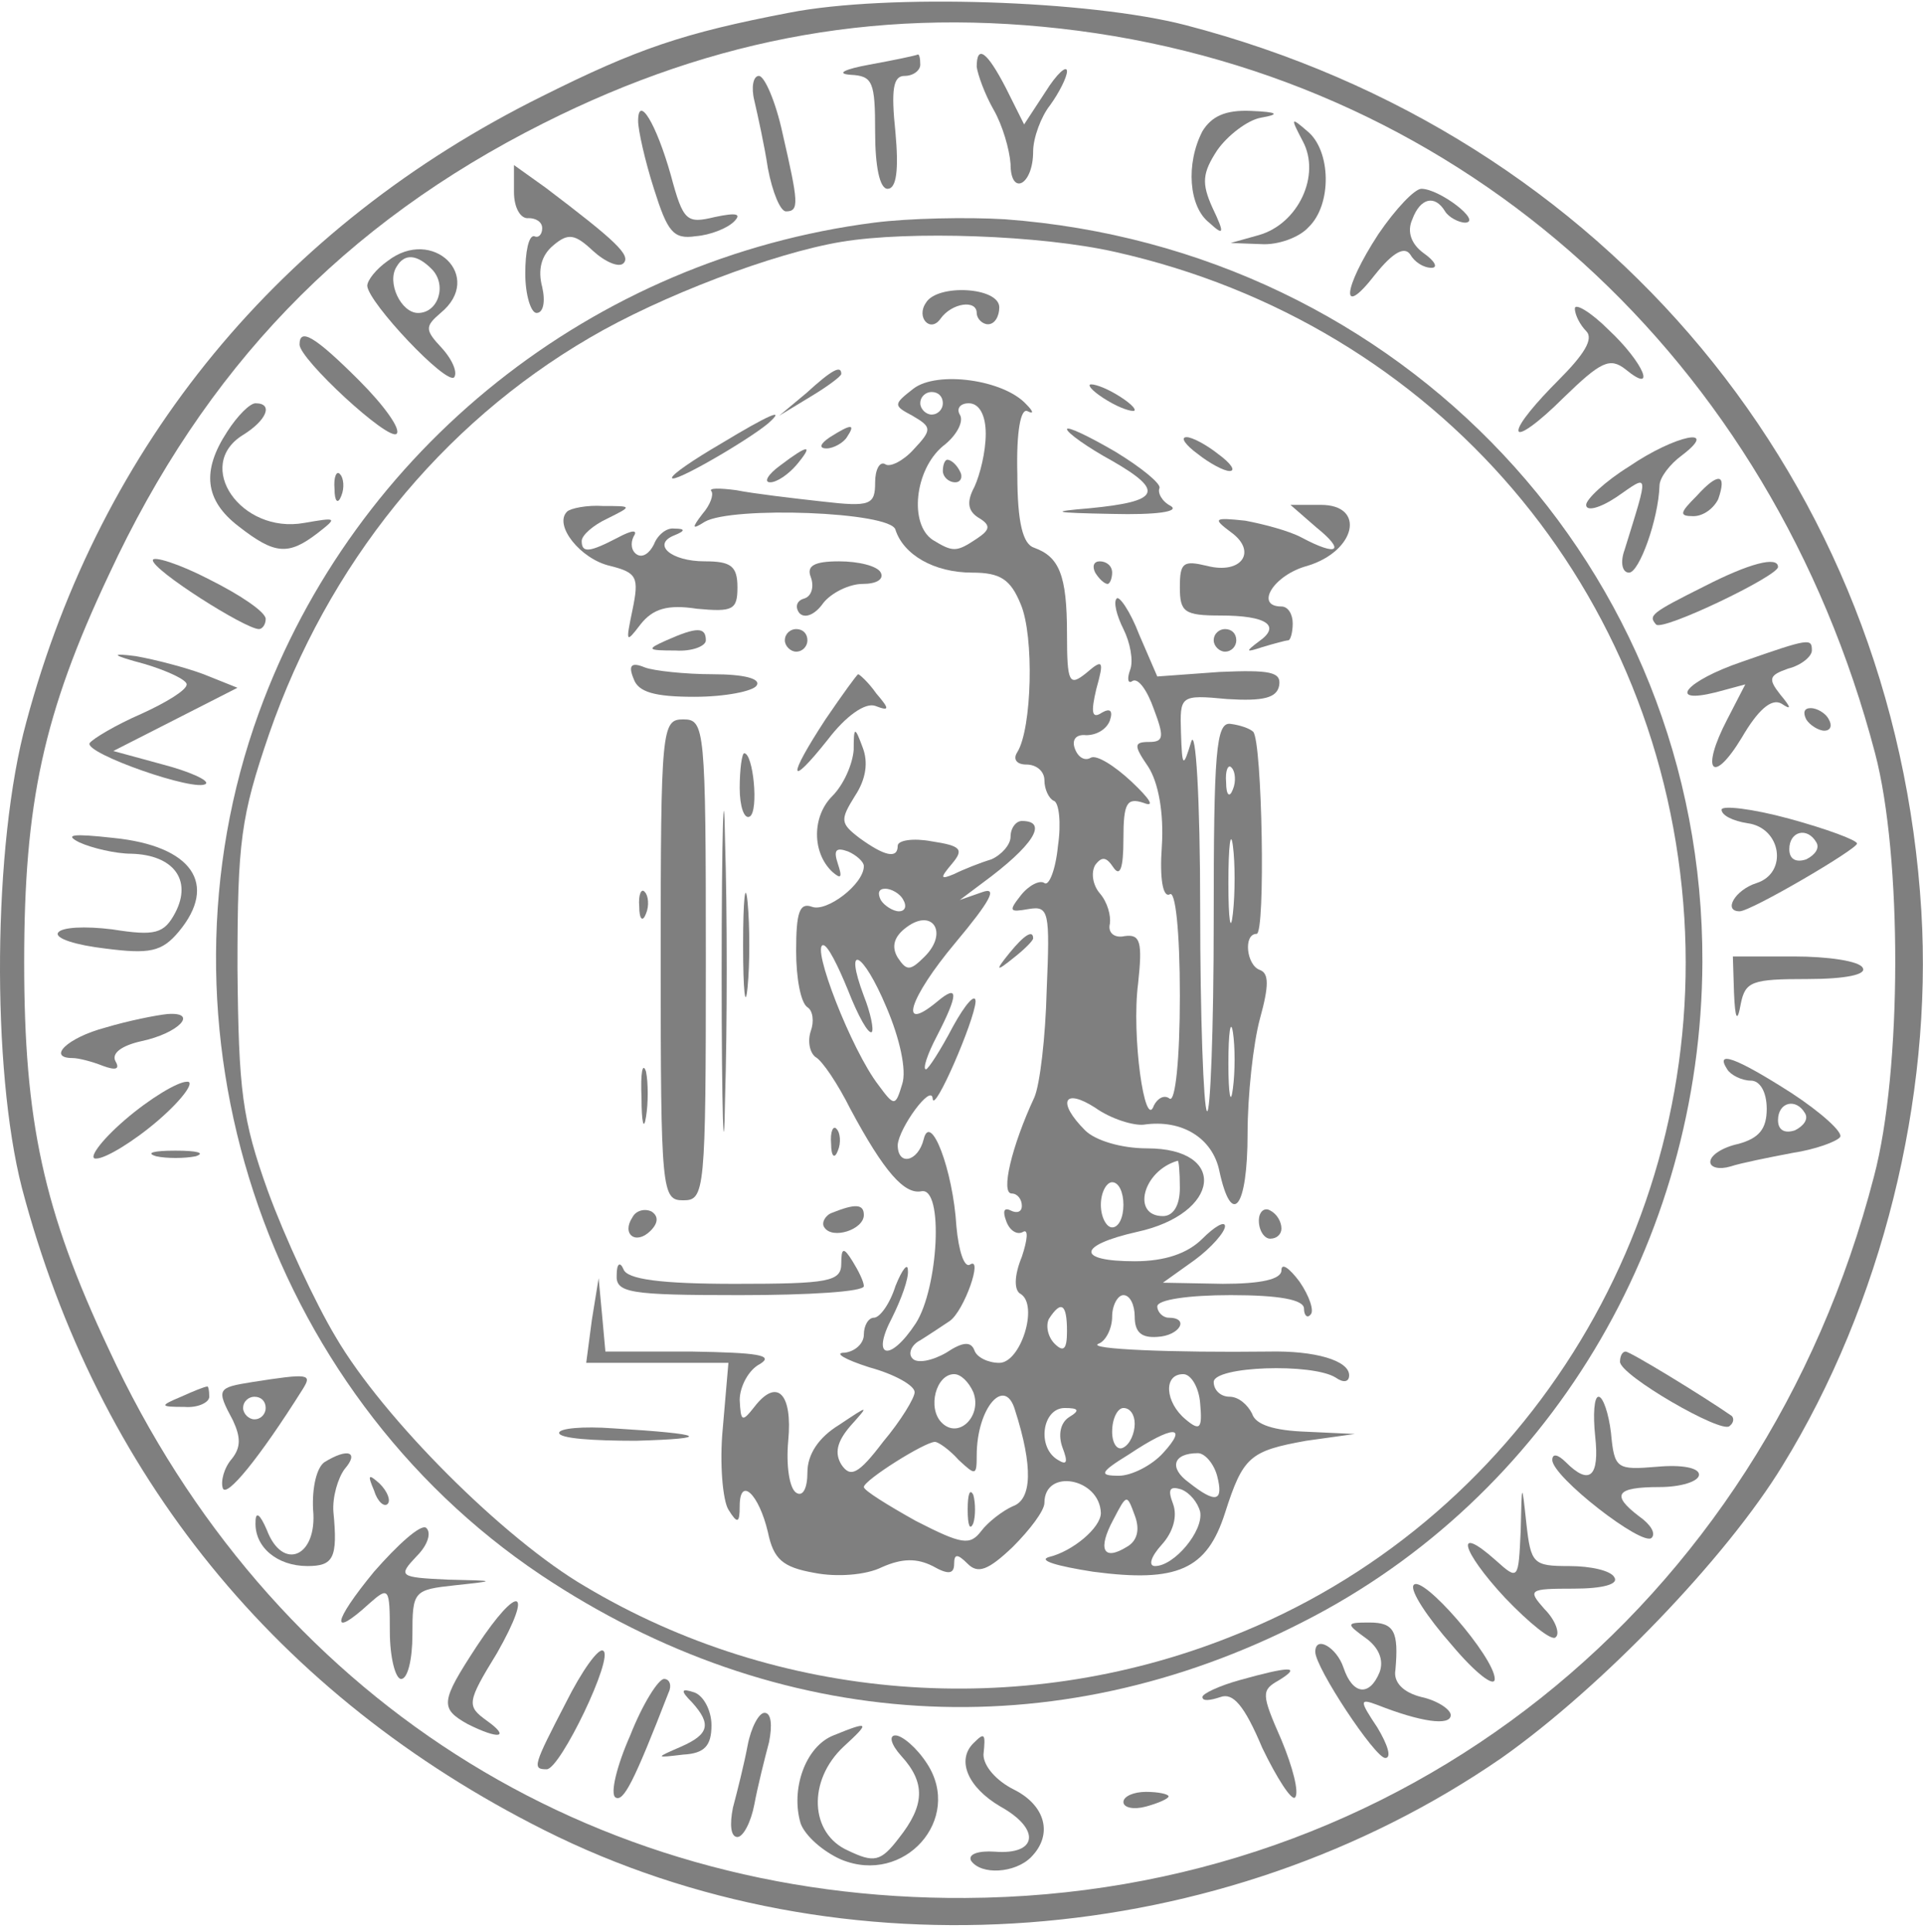 <svg width="220" height="221" viewBox="0 0 220 221" fill="none" xmlns="http://www.w3.org/2000/svg">
    <path
        d="M90.306 1.451C78.169 3.775 72.876 5.583 62.03 11.005C32.075 25.854 11.545 50.773 3.023 82.536C-0.85 96.61 -0.979 122.304 2.507 135.862C11.158 168.657 31.687 193.964 62.288 209.329C96.246 226.372 139.758 223.145 171.779 201.066C183.142 193.06 197.474 178.212 203.929 167.624C215.292 149.161 221.102 125.661 219.811 104.228C216.841 55.163 183.787 15.396 135.626 2.871C124.652 0.031 101.54 -0.744 90.306 1.451ZM123.36 3.517C167.647 9.327 202.638 40.961 214.517 86.151C217.616 97.901 217.616 122.433 214.388 134.57C201.605 183.893 160.159 216.818 110.449 217.076C67.324 217.334 30.784 193.964 12.449 154.325C4.96 138.444 2.765 128.244 2.765 110.038C2.765 91.833 4.96 81.632 12.449 65.751C23.424 42.123 39.305 25.596 62.159 14.104C81.914 4.162 101.54 0.676 123.36 3.517Z"
        fill="black" fill-opacity="0.5" />
    <path
        d="M99.474 7.391C96.633 7.908 95.6 8.424 97.279 8.553C99.861 8.683 100.119 9.328 100.119 15.138C100.119 19.012 100.636 21.594 101.54 21.594C102.573 21.594 102.831 19.399 102.443 15.138C101.927 10.232 102.185 8.683 103.476 8.683C104.509 8.683 105.284 8.037 105.284 7.391C105.284 6.617 105.155 6.229 105.026 6.229C104.768 6.358 102.314 6.875 99.474 7.391Z"
        fill="black" fill-opacity="0.5" />
    <path
        d="M111.74 7.647C111.869 8.551 112.644 10.746 113.677 12.554C114.71 14.361 115.484 17.073 115.613 18.751C115.613 22.496 118.196 21.205 118.196 17.331C118.196 15.782 119.1 13.329 120.132 12.037C121.165 10.617 122.069 8.809 122.069 8.164C122.069 7.389 120.907 8.422 119.616 10.488L117.163 14.232L115.097 10.101C112.902 5.84 111.74 5.065 111.74 7.647Z"
        fill="black" fill-opacity="0.5" />
    <path
        d="M86.304 11.523C86.691 13.201 87.466 16.688 87.853 19.27C88.37 21.981 89.273 24.176 89.919 24.176C91.469 24.176 91.339 23.143 89.532 15.267C88.757 11.652 87.466 8.682 86.82 8.682C86.175 8.682 85.916 9.973 86.304 11.523Z"
        fill="black" fill-opacity="0.5" />
    <path
        d="M73.005 13.845C73.005 14.878 73.779 18.364 74.812 21.592C76.362 26.499 77.007 27.402 79.59 27.015C81.268 26.886 83.205 26.111 83.98 25.337C84.883 24.433 84.238 24.304 81.785 24.82C78.557 25.595 78.169 25.337 76.749 20.043C75.071 14.103 73.005 10.746 73.005 13.845Z"
        fill="black" fill-opacity="0.5" />
    <path
        d="M137.563 15.008C135.627 18.753 136.014 23.659 138.338 25.467C140.016 27.016 140.146 26.758 138.725 23.788C137.434 20.948 137.563 19.786 139.242 17.203C140.404 15.525 142.728 13.717 144.277 13.459C146.472 13.072 146.214 12.813 143.115 12.684C140.146 12.555 138.596 13.33 137.563 15.008Z"
        fill="black" fill-opacity="0.5" />
    <path
        d="M149.055 16.171C151.121 20.045 148.538 25.597 144.019 26.888L140.791 27.792L144.277 27.921C146.214 28.05 148.667 27.146 149.7 25.984C152.412 23.402 152.283 17.204 149.571 15.009C147.634 13.331 147.634 13.46 149.055 16.171Z"
        fill="black" fill-opacity="0.5" />
    <path
        d="M58.802 21.978C58.802 23.786 59.577 25.077 60.48 24.948C61.255 24.948 62.03 25.335 62.03 26.11C62.03 26.756 61.642 27.272 61.126 27.014C60.48 26.885 60.093 28.822 60.093 31.275C60.093 33.728 60.739 35.794 61.384 35.794C62.159 35.794 62.417 34.503 62.03 32.824C61.513 30.887 61.901 29.209 63.321 28.047C64.999 26.627 65.774 26.756 67.84 28.692C69.26 29.984 70.81 30.629 71.326 30.113C72.23 29.209 70.422 27.53 62.417 21.462L58.802 18.88V21.978Z"
        fill="black" fill-opacity="0.5" />
    <path
        d="M157.705 26.758C153.574 33.084 153.316 36.571 157.318 31.406C159.384 28.823 160.675 28.178 161.321 29.082C161.837 29.986 162.87 30.631 163.774 30.631C164.549 30.631 164.161 29.857 162.87 28.953C161.45 27.92 160.933 26.499 161.579 25.079C162.483 22.626 164.161 22.239 165.323 24.175C165.711 24.821 166.873 25.466 167.647 25.466C169.584 25.337 164.678 21.593 162.612 21.593C161.837 21.593 159.642 23.917 157.705 26.758Z"
        fill="black" fill-opacity="0.5" />
    <path
        d="M99.99 25.466C67.84 29.598 40.596 51.289 29.622 81.503C16.581 117.397 30.267 158.973 61.901 180.148C89.015 198.224 120.52 200.161 149.184 185.442C177.073 171.239 194.633 142.059 194.762 110.038C194.891 65.105 160.417 28.436 114.968 25.079C110.707 24.82 103.993 24.95 99.99 25.466ZM127.621 28.823C164.42 37.087 190.372 67.558 192.696 105.002C194.891 140.897 173.845 174.338 140.662 187.249C116.517 196.804 89.015 194.609 66.936 181.439C57.64 176.016 43.824 162.201 38.401 152.904C36.077 149.031 32.591 141.542 30.654 136.248C27.685 127.985 27.297 124.757 27.168 110.683C27.168 96.222 27.556 93.382 30.784 83.956C37.498 64.588 50.409 48.578 67.453 38.636C75.587 33.859 88.499 28.952 96.246 27.661C103.993 26.37 119.1 26.886 127.621 28.823Z"
        fill="black" fill-opacity="0.5" />
    <path
        d="M105.93 34.633C104.768 36.312 106.446 38.12 107.608 36.441C108.899 34.633 111.74 34.246 111.74 35.795C111.74 36.441 112.385 37.087 113.031 37.087C113.806 37.087 114.322 36.183 114.322 35.15C114.322 32.826 107.221 32.438 105.93 34.633Z"
        fill="black" fill-opacity="0.5" />
    <path
        d="M92.243 44.963L89.144 47.545L92.76 45.35C94.696 44.188 96.246 43.026 96.246 42.768C96.246 41.735 95.213 42.251 92.243 44.963Z"
        fill="black" fill-opacity="0.5" />
    <path
        d="M104.509 44.446C102.185 46.253 102.185 46.382 104.38 47.544C106.575 48.836 106.704 49.094 104.509 51.418C103.347 52.709 101.798 53.484 101.281 53.096C100.636 52.709 100.119 53.742 100.119 55.162C100.119 57.745 99.603 58.003 94.051 57.357C90.565 56.97 86.175 56.453 84.238 56.066C82.301 55.808 81.01 55.808 81.397 56.195C81.656 56.583 81.268 57.745 80.365 58.778C79.073 60.456 79.202 60.585 80.623 59.681C83.722 57.874 101.927 58.519 102.443 60.585C103.347 63.426 106.833 65.492 111.223 65.492C114.451 65.492 115.613 66.266 116.775 69.107C118.325 72.722 118.067 83.31 116.388 86.021C115.872 86.796 116.259 87.442 117.421 87.442C118.583 87.442 119.487 88.216 119.487 89.249C119.487 90.282 120.003 91.315 120.52 91.573C121.165 91.702 121.424 94.156 121.036 96.738C120.778 99.45 120.003 101.386 119.487 100.999C118.97 100.612 117.679 101.257 116.775 102.419C115.355 104.227 115.484 104.356 117.679 103.969C120.003 103.581 120.132 104.227 119.745 113.265C119.616 118.559 118.97 124.111 118.325 125.531C115.743 131.083 114.451 136.506 115.743 136.506C116.388 136.506 116.905 137.152 116.905 137.926C116.905 138.572 116.388 138.83 115.613 138.443C114.839 138.055 114.71 138.572 115.097 139.605C115.484 140.767 116.388 141.283 117.034 140.896C117.679 140.509 117.55 141.8 116.905 143.737C116.001 145.932 116.001 147.61 116.775 147.997C118.841 149.289 116.775 155.874 114.322 155.874C113.031 155.874 111.74 155.228 111.482 154.453C111.094 153.42 110.19 153.42 108.254 154.712C106.704 155.615 104.897 156.003 104.38 155.357C103.864 154.841 104.251 153.808 105.284 153.291C106.317 152.646 107.866 151.613 108.641 151.096C110.32 149.934 112.515 143.607 110.965 144.64C110.32 145.028 109.674 143.091 109.416 140.25C109.028 133.795 106.446 127.08 105.671 130.308C105.026 132.891 102.702 133.407 102.702 130.954C102.831 129.017 106.575 123.853 106.704 125.66C106.833 127.468 111.482 116.751 111.611 114.556C111.611 113.523 110.449 114.814 109.028 117.397C107.608 120.108 106.188 122.303 105.93 122.303C105.542 122.303 106.059 120.625 107.221 118.43C109.674 113.652 109.674 112.49 107.221 114.556C102.702 118.301 103.993 114.169 109.287 107.842C113.289 103.065 114.193 101.386 112.385 102.032L109.803 102.936L112.385 100.999C118.196 96.738 120.003 93.897 116.905 93.897C116.259 93.897 115.613 94.672 115.613 95.705C115.613 96.609 114.58 97.771 113.418 98.287C112.127 98.675 110.19 99.45 109.158 99.966C107.608 100.612 107.479 100.482 108.899 98.804C110.32 97.125 109.932 96.738 106.575 96.222C104.509 95.834 102.702 96.092 102.702 96.738C102.702 98.287 101.152 97.9 98.312 95.834C96.117 94.156 96.117 93.768 97.795 91.057C99.086 89.12 99.345 87.183 98.699 85.505C97.795 83.052 97.666 83.052 97.666 85.763C97.537 87.442 96.504 89.766 95.213 91.057C92.889 93.381 92.889 97.513 95.213 99.708C96.246 100.612 96.375 100.353 95.859 98.804C95.342 97.254 95.6 96.867 97.02 97.384C97.924 97.771 98.828 98.546 98.828 99.062C98.828 101.128 94.567 104.356 92.889 103.71C91.469 103.194 91.081 104.356 91.081 108.746C91.081 111.845 91.598 114.685 92.372 115.202C93.018 115.589 93.147 116.88 92.76 117.913C92.372 119.075 92.631 120.366 93.276 120.883C94.051 121.27 95.859 123.982 97.279 126.822C101.152 134.053 103.476 136.635 105.413 136.248C107.995 135.731 107.35 147.352 104.768 151.354C101.798 155.874 99.603 155.357 102.056 150.709C103.089 148.643 103.993 146.19 103.864 145.286C103.864 144.382 103.218 145.157 102.443 147.094C101.798 149.159 100.636 150.709 99.99 150.709C99.345 150.709 98.828 151.613 98.828 152.646C98.828 153.679 97.795 154.582 96.633 154.712C95.342 154.712 96.633 155.486 99.474 156.39C102.314 157.165 104.638 158.456 104.638 159.231C104.638 159.876 103.089 162.459 101.023 164.912C98.183 168.656 97.279 169.043 96.246 167.494C95.471 166.203 95.729 164.912 97.279 163.104C99.474 160.651 99.474 160.651 95.988 162.975C93.663 164.395 92.372 166.332 92.372 168.398C92.372 170.206 91.856 171.238 91.081 170.722C90.306 170.206 89.919 167.623 90.177 164.783C90.694 159.36 88.886 157.552 86.304 160.909C84.884 162.717 84.754 162.588 84.625 160.134C84.625 158.585 85.658 156.648 86.949 156.003C88.628 154.97 86.562 154.712 79.202 154.582H69.26L68.873 150.322L68.486 146.19L67.711 150.967L67.065 155.874H75.2H83.334L82.689 163.362C82.301 167.365 82.689 171.626 83.334 172.659C84.367 174.337 84.625 174.208 84.625 172.271C84.625 168.785 86.82 170.851 87.853 175.241C88.499 178.34 89.532 179.244 93.147 179.889C95.729 180.406 99.086 180.148 100.894 179.244C103.218 178.211 104.897 178.211 106.704 179.115C108.512 180.148 109.158 180.018 109.158 178.856C109.158 177.694 109.545 177.694 110.707 178.856C111.869 180.018 113.031 179.631 115.872 176.92C117.808 174.983 119.487 172.788 119.487 171.884C119.487 167.881 125.814 169.043 125.943 173.046C125.943 174.725 122.715 177.436 120.003 178.082C118.712 178.469 120.907 179.115 125.039 179.76C134.723 181.051 138.08 179.502 140.146 173.046C142.211 166.59 142.986 165.945 149.442 164.783L154.994 164.008L149.442 163.75C145.827 163.621 143.632 162.975 143.244 161.684C142.728 160.651 141.695 159.747 140.662 159.747C139.629 159.747 138.854 158.972 138.854 158.069C138.854 156.261 150.088 155.874 152.799 157.552C153.703 158.198 154.348 158.069 154.348 157.294C154.348 155.615 150.475 154.453 145.052 154.582C134.335 154.712 124.135 154.324 125.685 153.679C126.459 153.42 127.234 152 127.234 150.58C127.234 149.289 127.879 148.127 128.525 148.127C129.3 148.127 129.816 149.289 129.816 150.58C129.816 152.387 130.591 153.033 132.399 152.904C134.981 152.775 136.143 150.709 133.69 150.709C133.044 150.709 132.399 150.063 132.399 149.418C132.399 148.643 136.014 148.127 140.791 148.127C146.343 148.127 149.184 148.643 149.184 149.676C149.184 150.451 149.571 150.838 149.958 150.322C150.346 149.934 149.829 148.256 148.667 146.577C147.505 145.028 146.601 144.382 146.601 145.286C146.601 146.319 144.277 146.835 139.887 146.835L133.044 146.706L136.659 144.124C138.596 142.704 140.146 140.896 140.146 140.25C140.146 139.605 138.984 140.25 137.563 141.671C135.885 143.349 133.302 144.253 129.816 144.253C123.102 144.253 123.231 142.445 130.074 140.896C139.629 138.83 140.533 131.341 131.237 131.341C128.267 131.341 125.297 130.438 124.135 129.275C120.907 126.048 121.682 124.369 125.297 126.693C127.105 127.984 129.687 128.759 130.849 128.63C135.239 127.984 138.725 130.179 139.5 133.924C140.92 140.509 142.728 138.185 142.728 129.663C142.728 125.273 143.374 119.333 144.148 116.493C145.181 112.749 145.181 111.328 144.148 110.941C142.599 110.424 142.211 106.809 143.761 106.809C144.794 106.809 144.406 84.859 143.374 83.697C142.986 83.31 141.824 82.922 140.791 82.793C139.113 82.535 138.854 86.021 138.854 105.26C138.854 117.655 138.467 127.597 138.08 127.08C137.692 126.693 137.305 116.235 137.305 103.969C137.305 91.186 136.789 83.052 136.272 84.859C135.368 87.829 135.239 87.829 135.11 83.826C134.981 79.566 134.981 79.436 140.404 79.953C144.536 80.211 146.085 79.824 146.343 78.403C146.601 76.854 145.31 76.596 139.5 76.854L132.399 77.371L130.333 72.593C129.3 69.882 128.009 68.074 127.75 68.461C127.363 68.849 127.75 70.398 128.525 71.948C129.3 73.497 129.687 75.563 129.3 76.596C128.912 77.629 129.042 78.274 129.558 77.887C130.204 77.5 131.237 78.92 132.011 81.115C133.173 84.214 133.173 84.859 131.495 84.859C129.687 84.859 129.687 85.247 131.366 87.7C132.528 89.507 133.173 92.994 132.915 96.867C132.657 100.482 133.044 102.677 133.819 102.29C134.464 101.774 134.981 106.422 134.981 113.911C134.981 121.141 134.464 126.048 133.819 125.66C133.173 125.144 132.399 125.66 132.011 126.435C130.978 129.405 129.429 118.43 130.204 112.49C130.72 107.713 130.462 106.809 128.654 107.067C127.492 107.326 126.717 106.68 126.976 105.647C127.105 104.743 126.717 103.194 125.814 102.161C125.039 101.257 124.781 99.837 125.297 98.933C126.072 97.9 126.588 98.029 127.363 99.191C128.138 100.353 128.525 99.32 128.525 95.963C128.525 91.832 128.912 91.186 130.849 91.832C132.14 92.348 131.624 91.444 129.429 89.378C127.492 87.571 125.426 86.279 124.781 86.667C124.135 87.054 123.36 86.667 122.973 85.634C122.586 84.601 123.102 83.955 124.264 84.085C125.426 84.085 126.588 83.439 126.976 82.406C127.363 81.244 126.976 80.986 126.072 81.502C124.91 82.277 124.781 81.502 125.426 78.791C126.33 75.563 126.201 75.305 124.264 76.983C122.327 78.532 122.069 78.145 122.069 72.464C122.069 65.75 121.165 63.684 118.325 62.651C117.034 62.264 116.388 59.811 116.388 54.258C116.259 49.352 116.775 46.641 117.55 47.028C118.325 47.415 118.196 47.028 117.421 46.253C114.839 43.413 107.221 42.38 104.509 44.446ZM107.866 46.124C107.866 46.77 107.35 47.415 106.575 47.415C105.93 47.415 105.284 46.77 105.284 46.124C105.284 45.349 105.93 44.833 106.575 44.833C107.35 44.833 107.866 45.349 107.866 46.124ZM112.773 49.61C112.773 51.676 112.127 54.258 111.482 55.679C110.578 57.357 110.707 58.39 111.869 59.165C113.418 60.069 113.289 60.585 111.74 61.618C109.416 63.168 109.028 63.168 106.704 61.747C103.993 59.94 104.638 53.742 107.866 51.031C109.416 49.869 110.32 48.19 109.803 47.415C109.416 46.77 109.803 46.124 110.836 46.124C111.998 46.124 112.773 47.415 112.773 49.61ZM141.049 90.282C140.662 91.315 140.275 90.928 140.275 89.507C140.146 88.087 140.533 87.312 140.92 87.829C141.308 88.216 141.437 89.378 141.049 90.282ZM141.049 104.485C140.791 106.809 140.533 105.26 140.533 100.999C140.533 96.738 140.791 94.801 141.049 96.738C141.308 98.675 141.308 102.161 141.049 104.485ZM103.347 102.936C103.735 103.581 103.606 104.227 102.831 104.227C102.185 104.227 101.152 103.581 100.765 102.936C100.378 102.161 100.507 101.644 101.281 101.644C101.927 101.644 102.96 102.161 103.347 102.936ZM105.8 109.391C104.122 111.07 103.735 111.07 102.702 109.521C101.927 108.229 102.314 107.067 103.735 106.034C106.704 103.839 108.512 106.68 105.8 109.391ZM97.02 113.265C98.183 116.235 99.345 118.301 99.732 118.042C99.99 117.784 99.603 115.847 98.828 113.911C96.504 107.713 98.699 108.746 101.411 115.202C102.96 118.817 103.735 122.432 103.218 123.982C102.443 126.564 102.314 126.564 100.507 124.111C97.408 120.108 92.76 108.1 94.18 108.1C94.696 108.1 95.859 110.424 97.02 113.265ZM141.049 124.498C140.791 126.564 140.533 125.144 140.533 121.658C140.533 118.042 140.791 116.493 141.049 118.042C141.308 119.721 141.308 122.561 141.049 124.498ZM134.981 135.86C134.981 137.926 134.206 139.088 133.044 139.088C129.429 139.088 130.72 133.924 134.723 132.762C134.852 132.633 134.981 134.053 134.981 135.86ZM128.525 137.797C128.525 139.217 128.009 140.38 127.234 140.38C126.588 140.38 125.943 139.217 125.943 137.797C125.943 136.377 126.588 135.215 127.234 135.215C128.009 135.215 128.525 136.377 128.525 137.797ZM122.069 152.258C122.069 154.324 121.682 154.712 120.649 153.679C119.874 152.904 119.616 151.613 120.003 150.838C121.424 148.643 122.069 149.159 122.069 152.258ZM111.353 159.231C112.385 161.942 109.674 164.654 107.737 162.717C106.059 161.038 107.092 157.165 109.158 157.165C109.932 157.165 110.836 158.069 111.353 159.231ZM137.305 160.522C137.563 163.362 137.305 163.75 135.627 162.329C133.302 160.393 133.044 157.165 135.368 157.165C136.272 157.165 137.176 158.714 137.305 160.522ZM116.13 161.296C118.196 167.752 118.067 171.497 115.872 172.271C114.71 172.788 113.031 174.079 112.256 175.112C110.965 176.791 110.061 176.661 104.768 173.95C101.54 172.142 98.828 170.464 98.828 170.076C98.828 169.302 105.8 164.912 106.963 164.912C107.35 164.912 108.641 165.816 109.674 166.978C111.611 168.785 111.74 168.785 111.74 166.461C111.74 161.038 114.968 157.294 116.13 161.296ZM122.327 162.071C121.295 162.717 121.036 164.137 121.553 165.557C122.198 167.236 122.069 167.623 121.036 166.978C118.583 165.557 119.229 161.038 121.811 161.038C123.36 161.038 123.619 161.296 122.327 162.071ZM129.816 162.846C129.816 163.879 129.3 165.17 128.525 165.557C127.879 165.945 127.234 165.17 127.234 163.75C127.234 162.2 127.879 161.038 128.525 161.038C129.3 161.038 129.816 161.813 129.816 162.846ZM133.044 166.203C131.753 167.623 129.429 168.785 128.009 168.785C125.685 168.785 125.814 168.398 129.171 166.332C134.206 162.975 136.014 162.975 133.044 166.203ZM139.242 168.785C140.016 171.755 139.113 172.013 136.014 169.56C133.69 167.881 134.206 166.203 137.047 166.203C137.821 166.203 138.854 167.365 139.242 168.785ZM137.305 172.917C137.692 175.112 134.335 179.115 132.14 179.115C131.366 179.115 131.624 178.082 132.915 176.661C134.206 175.241 134.723 173.433 134.206 172.013C133.561 170.335 133.819 169.947 135.11 170.335C136.143 170.722 137.047 171.884 137.305 172.917ZM128.912 176.92C126.201 178.598 125.555 177.178 127.363 173.821C128.912 170.851 128.912 170.851 129.816 173.304C130.462 174.983 130.074 176.274 128.912 176.92Z"
        fill="black" fill-opacity="0.5" />
    <path
        d="M107.866 53.871C107.866 54.517 108.512 55.163 109.287 55.163C109.932 55.163 110.19 54.517 109.803 53.871C109.416 53.097 108.77 52.58 108.383 52.58C108.125 52.58 107.866 53.097 107.866 53.871Z"
        fill="black" fill-opacity="0.5" />
    <path
        d="M110.707 172.659C110.707 174.467 110.965 175.112 111.353 174.209C111.611 173.434 111.611 171.885 111.353 170.981C110.965 170.206 110.707 170.852 110.707 172.659Z"
        fill="black" fill-opacity="0.5" />
    <path
        d="M124.652 44.059C124.652 44.446 125.814 45.35 127.234 46.125C128.654 46.899 129.816 47.157 129.816 46.899C129.816 46.512 128.654 45.608 127.234 44.833C125.814 44.059 124.652 43.8 124.652 44.059Z"
        fill="black" fill-opacity="0.5" />
    <path
        d="M82.43 50.772C79.332 52.579 76.878 54.258 76.878 54.645C76.878 55.42 85.529 50.384 87.853 48.448C90.048 46.511 87.982 47.415 82.43 50.772Z"
        fill="black" fill-opacity="0.5" />
    <path
        d="M94.955 49.997C93.793 50.772 93.663 51.288 94.567 51.288C95.342 51.288 96.504 50.642 96.891 49.997C97.924 48.447 97.408 48.447 94.955 49.997Z"
        fill="black" fill-opacity="0.5" />
    <path
        d="M122.069 49.094C122.069 49.481 124.393 51.16 127.234 52.709C133.302 56.195 132.657 57.357 124.652 58.132C120.003 58.519 120.391 58.648 127.234 58.778C132.269 58.907 134.981 58.519 133.948 57.874C132.915 57.357 132.399 56.324 132.657 55.808C132.786 55.291 130.591 53.484 127.621 51.676C124.522 49.868 122.069 48.706 122.069 49.094Z"
        fill="black" fill-opacity="0.5" />
    <path
        d="M137.047 51.935C138.338 52.968 140.017 53.872 140.662 53.872C141.437 53.872 140.791 52.968 139.371 51.935C138.08 50.902 136.401 49.998 135.756 49.998C134.981 49.998 135.627 50.902 137.047 51.935Z"
        fill="black" fill-opacity="0.5" />
    <path
        d="M89.273 53.226C87.853 54.259 87.337 55.163 88.112 55.163C88.886 55.163 90.177 54.259 91.081 53.226C93.147 50.773 92.501 50.773 89.273 53.226Z"
        fill="black" fill-opacity="0.5" />
    <path
        d="M64.87 58.519C63.321 60.069 66.42 63.942 69.777 64.717C72.876 65.492 73.134 66.008 72.359 69.752C71.585 73.497 71.585 73.626 73.263 71.431C74.683 69.623 76.362 69.107 79.719 69.623C83.851 70.011 84.367 69.752 84.367 67.17C84.367 64.717 83.592 64.2 80.623 64.2C76.749 64.2 74.554 62.264 77.136 61.231C78.428 60.714 78.428 60.456 77.136 60.456C76.233 60.327 75.2 61.231 74.812 62.264C74.296 63.297 73.521 63.813 72.876 63.426C72.23 63.038 72.101 62.135 72.488 61.36C73.005 60.585 72.359 60.585 70.681 61.489C67.453 63.167 66.549 63.297 66.549 61.876C66.549 61.231 67.84 60.069 69.519 59.294C72.359 57.874 72.359 57.874 69.002 57.874C67.195 57.745 65.258 58.132 64.87 58.519Z"
        fill="black" fill-opacity="0.5" />
    <path
        d="M150.604 60.328C153.961 63.039 153.057 63.684 148.926 61.489C147.505 60.715 144.536 59.94 142.47 59.553C138.854 59.165 138.725 59.294 140.791 60.844C143.89 63.039 142.082 65.75 138.08 64.718C135.368 64.072 134.981 64.33 134.981 67.171C134.981 70.011 135.497 70.399 139.629 70.399C144.923 70.399 146.601 71.561 144.019 73.368C142.47 74.53 142.47 74.659 144.406 74.014C145.698 73.626 147.118 73.239 147.376 73.239C147.634 73.239 147.893 72.335 147.893 71.302C147.893 70.269 147.376 69.366 146.601 69.366C143.503 69.366 145.698 65.75 149.571 64.718C155.123 63.039 156.285 57.745 151.121 57.745H147.634L150.604 60.328Z"
        fill="black" fill-opacity="0.5" />
    <path
        d="M92.76 66.009C93.147 67.042 92.889 68.204 91.985 68.462C91.081 68.72 90.952 69.495 91.469 70.141C92.114 70.786 93.276 70.27 94.18 68.978C95.084 67.816 97.15 66.784 98.699 66.784C100.248 66.784 101.152 66.267 100.765 65.492C100.378 64.718 98.183 64.201 95.988 64.201C93.147 64.201 92.243 64.718 92.76 66.009Z"
        fill="black" fill-opacity="0.5" />
    <path
        d="M125.297 65.493C125.685 66.138 126.33 66.784 126.717 66.784C126.976 66.784 127.234 66.138 127.234 65.493C127.234 64.718 126.588 64.201 125.814 64.201C125.168 64.201 124.91 64.718 125.297 65.493Z"
        fill="black" fill-opacity="0.5" />
    <path
        d="M76.233 73.24C73.909 74.273 74.038 74.402 77.266 74.402C79.202 74.531 80.752 73.885 80.752 73.24C80.752 71.69 79.719 71.69 76.233 73.24Z"
        fill="black" fill-opacity="0.5" />
    <path
        d="M89.79 73.24C89.79 73.886 90.436 74.531 91.081 74.531C91.856 74.531 92.372 73.886 92.372 73.24C92.372 72.465 91.856 71.949 91.081 71.949C90.436 71.949 89.79 72.465 89.79 73.24Z"
        fill="black" fill-opacity="0.5" />
    <path
        d="M138.854 73.24C138.854 73.886 139.5 74.531 140.146 74.531C140.92 74.531 141.437 73.886 141.437 73.24C141.437 72.465 140.92 71.949 140.146 71.949C139.5 71.949 138.854 72.465 138.854 73.24Z"
        fill="black" fill-opacity="0.5" />
    <path
        d="M72.488 77.63C73.005 79.18 74.942 79.696 79.461 79.696C82.947 79.696 86.175 79.051 86.562 78.405C87.079 77.63 85.142 77.114 81.526 77.114C78.428 77.114 74.812 76.727 73.779 76.339C72.23 75.694 71.843 76.081 72.488 77.63Z"
        fill="black" fill-opacity="0.5" />
    <path
        d="M94.438 82.278C90.048 88.993 90.177 90.284 94.696 84.603C96.762 81.891 98.957 80.342 100.119 80.729C101.798 81.375 101.798 81.116 100.248 79.309C99.345 78.018 98.312 77.114 98.183 77.114C98.053 77.114 96.375 79.438 94.438 82.278Z"
        fill="black" fill-opacity="0.5" />
    <path
        d="M75.587 109.781C75.587 136.379 75.716 137.283 78.169 137.283C80.623 137.283 80.752 136.379 80.752 109.781C80.752 83.183 80.623 82.279 78.169 82.279C75.716 82.279 75.587 83.183 75.587 109.781Z"
        fill="black" fill-opacity="0.5" />
    <path
        d="M82.559 111.331C82.559 127.599 82.818 134.184 82.947 125.792C83.205 117.399 83.205 104.1 82.947 96.095C82.818 88.09 82.559 94.933 82.559 111.331Z"
        fill="black" fill-opacity="0.5" />
    <path
        d="M84.625 90.154C84.625 92.22 85.142 93.77 85.787 93.382C86.82 92.737 86.175 86.152 85.142 86.152C84.883 86.152 84.625 87.959 84.625 90.154Z"
        fill="black" fill-opacity="0.5" />
    <path
        d="M85.013 108.101C85.013 113.395 85.271 115.59 85.529 112.878C85.787 110.296 85.787 105.906 85.529 103.194C85.271 100.612 85.013 102.807 85.013 108.101Z"
        fill="black" fill-opacity="0.5" />
    <path
        d="M73.134 103.713C73.134 105.133 73.521 105.521 73.909 104.488C74.296 103.584 74.167 102.422 73.779 102.034C73.392 101.518 73.005 102.293 73.134 103.713Z"
        fill="black" fill-opacity="0.5" />
    <path
        d="M115.484 109.004C113.806 111.07 113.935 111.199 116.001 109.52C117.163 108.617 118.196 107.584 118.196 107.325C118.196 106.292 117.163 106.938 115.484 109.004Z"
        fill="black" fill-opacity="0.5" />
    <path
        d="M73.392 125.532C73.392 128.372 73.65 129.405 73.909 127.727C74.167 126.177 74.167 123.853 73.909 122.562C73.521 121.4 73.263 122.691 73.392 125.532Z"
        fill="black" fill-opacity="0.5" />
    <path
        d="M95.084 130.825C95.084 132.246 95.471 132.633 95.859 131.6C96.246 130.696 96.117 129.534 95.729 129.147C95.342 128.63 94.955 129.405 95.084 130.825Z"
        fill="black" fill-opacity="0.5" />
    <path
        d="M72.359 139.218C71.068 141.155 72.747 142.446 74.425 140.768C75.329 139.864 75.329 139.089 74.554 138.573C73.779 138.185 72.747 138.444 72.359 139.218Z"
        fill="black" fill-opacity="0.5" />
    <path
        d="M95.213 138.702C94.438 138.961 93.922 139.865 94.309 140.381C95.213 141.801 98.828 140.639 98.828 138.961C98.828 137.67 97.795 137.67 95.213 138.702Z"
        fill="black" fill-opacity="0.5" />
    <path
        d="M144.019 139.606C144.019 140.769 144.665 141.672 145.31 141.672C146.085 141.672 146.601 141.156 146.601 140.51C146.601 139.736 146.085 138.832 145.31 138.444C144.665 138.057 144.019 138.574 144.019 139.606Z"
        fill="black" fill-opacity="0.5" />
    <path
        d="M96.246 144.513C96.246 146.579 94.826 146.837 84.109 146.837C75.587 146.837 71.714 146.321 71.326 145.159C70.939 144.255 70.552 144.513 70.552 145.804C70.422 147.87 71.972 148.128 84.625 148.128C92.501 148.128 98.828 147.741 98.828 147.095C98.828 146.579 98.183 145.288 97.537 144.255C96.504 142.576 96.246 142.706 96.246 144.513Z"
        fill="black" fill-opacity="0.5" />
    <path
        d="M63.967 163.881C63.967 164.526 67.84 164.785 72.746 164.785C81.656 164.526 80.752 164.01 70.164 163.364C66.678 163.106 63.967 163.364 63.967 163.881Z"
        fill="black" fill-opacity="0.5" />
    <path
        d="M44.341 29.855C43.05 30.759 42.017 32.05 42.017 32.696C42.146 34.633 51.055 44.058 51.959 43.154C52.346 42.638 51.83 41.218 50.538 39.797C48.602 37.731 48.602 37.344 50.409 35.795C55.445 31.663 49.506 25.853 44.341 29.855ZM49.376 30.759C51.184 32.567 50.151 35.795 47.827 35.795C45.89 35.795 44.212 32.309 45.374 30.501C46.278 28.952 47.698 29.081 49.376 30.759Z"
        fill="black" fill-opacity="0.5" />
    <path
        d="M180.172 35.281C180.172 36.055 180.817 37.217 181.463 37.863C182.367 38.767 181.205 40.574 178.235 43.544C175.782 45.997 173.716 48.45 173.716 49.225C173.716 50 176.04 48.321 178.881 45.481C183.142 41.349 184.174 40.833 185.982 42.253C189.597 45.222 188.048 41.478 184.045 37.734C181.979 35.668 180.172 34.635 180.172 35.281Z"
        fill="black" fill-opacity="0.5" />
    <path
        d="M34.27 39.41C34.27 41.089 44.47 50.514 45.374 49.611C45.89 49.094 43.953 46.383 41.113 43.542C35.948 38.377 34.27 37.474 34.27 39.41Z"
        fill="black" fill-opacity="0.5" />
    <path
        d="M26.006 49.352C23.037 53.871 23.424 57.228 27.297 60.198C31.429 63.426 32.978 63.555 36.336 60.973C38.66 59.165 38.531 59.165 34.786 59.811C27.556 61.102 22.133 53.226 27.814 49.739C30.525 48.061 31.3 46.124 29.234 46.124C28.589 46.124 27.168 47.544 26.006 49.352Z"
        fill="black" fill-opacity="0.5" />
    <path
        d="M186.369 53.356C183.658 55.034 181.463 57.1 181.463 57.746C181.463 58.52 183.012 58.133 184.949 56.842C188.694 54.26 188.694 53.743 185.853 62.91C185.337 64.331 185.595 65.493 186.369 65.493C187.531 65.493 189.726 59.424 189.856 55.551C189.856 54.647 191.018 53.097 192.438 52.065C196.828 48.708 191.663 49.74 186.369 53.356Z"
        fill="black" fill-opacity="0.5" />
    <path
        d="M38.272 55.937C38.272 57.357 38.66 57.744 39.047 56.711C39.434 55.807 39.305 54.645 38.918 54.258C38.531 53.742 38.143 54.516 38.272 55.937Z"
        fill="black" fill-opacity="0.5" />
    <path
        d="M194.116 56.712C192.18 58.649 192.051 59.036 193.729 59.036C194.891 59.036 196.053 58.132 196.57 57.099C197.603 54.13 196.57 54.001 194.116 56.712Z"
        fill="black" fill-opacity="0.5" />
    <path
        d="M17.485 64.073C17.485 65.235 28.072 71.949 29.622 71.949C30.009 71.949 30.396 71.432 30.396 70.787C30.396 70.012 27.556 68.075 23.94 66.268C20.454 64.46 17.485 63.556 17.485 64.073Z"
        fill="black" fill-opacity="0.5" />
    <path
        d="M195.02 67.041C188.823 70.14 188.564 70.399 189.468 71.431C190.243 72.206 203.413 65.879 203.413 64.847C203.413 63.555 200.056 64.459 195.02 67.041Z"
        fill="black" fill-opacity="0.5" />
    <path
        d="M199.281 75.693C192.825 77.888 190.63 80.599 196.311 79.179L199.669 78.275L197.603 82.278C194.504 88.217 195.924 89.896 199.281 84.344C201.089 81.245 202.638 79.825 203.8 80.47C204.962 81.245 204.962 80.987 203.671 79.437C202.251 77.63 202.38 77.242 204.575 76.468C206.124 76.08 207.286 75.047 207.286 74.402C207.286 72.981 207.028 72.981 199.281 75.693Z"
        fill="black" fill-opacity="0.5" />
    <path
        d="M16.581 75.952C19.163 76.727 21.358 77.76 21.358 78.276C21.358 78.922 19.034 80.342 16.193 81.633C13.224 82.924 10.641 84.474 10.254 84.99C9.608 86.152 22.52 90.671 23.553 89.638C23.94 89.251 21.616 88.218 18.647 87.443L12.965 85.894L20.067 82.279L27.168 78.663L23.295 77.114C21.229 76.339 17.743 75.435 15.548 75.048C12.578 74.661 12.707 74.919 16.581 75.952Z"
        fill="black" fill-opacity="0.5" />
    <path
        d="M206.641 82.279C207.028 82.925 208.061 83.57 208.707 83.57C209.481 83.57 209.61 82.925 209.223 82.279C208.836 81.504 207.803 80.988 207.157 80.988C206.383 80.988 206.253 81.504 206.641 82.279Z"
        fill="black" fill-opacity="0.5" />
    <path
        d="M196.957 92.606C196.957 93.252 198.248 93.897 199.927 94.155C203.8 94.672 204.575 99.837 200.96 100.999C198.506 101.773 197.086 104.227 199.023 104.227C200.314 104.227 212.451 97.125 212.451 96.48C212.451 96.092 208.965 94.801 204.704 93.639C200.443 92.477 196.957 92.09 196.957 92.606ZM207.803 96.35C208.19 96.996 207.674 97.771 206.641 98.287C205.479 98.674 204.704 98.287 204.704 97.125C204.704 95.059 206.77 94.543 207.803 96.35Z"
        fill="black" fill-opacity="0.5" />
    <path
        d="M9.092 96.352C10.512 96.997 13.224 97.643 15.031 97.643C19.809 97.772 22.004 100.613 20.067 104.357C18.776 106.81 17.743 107.069 12.836 106.294C9.738 105.906 7.026 106.036 6.639 106.681C6.251 107.327 8.705 108.101 12.062 108.489C17.097 109.134 18.517 108.876 20.454 106.552C24.973 101.129 22.004 96.739 12.965 95.835C8.317 95.319 7.284 95.448 9.092 96.352Z"
        fill="black" fill-opacity="0.5" />
    <path
        d="M198.377 113.524C198.506 116.623 198.765 117.011 199.152 114.816C199.669 112.233 200.443 111.975 206.77 111.975C211.16 111.975 213.613 111.458 213.097 110.684C212.709 109.909 209.094 109.393 205.221 109.393H198.248L198.377 113.524Z"
        fill="black" fill-opacity="0.5" />
    <path
        d="M12.062 117.527C7.672 118.689 5.348 121.013 8.317 121.013C8.963 121.013 10.512 121.401 11.803 121.917C13.224 122.434 13.74 122.305 13.224 121.401C12.707 120.497 13.869 119.593 16.193 119.077C20.454 118.173 22.778 115.72 19.163 115.978C17.872 116.107 14.644 116.752 12.062 117.527Z"
        fill="black" fill-opacity="0.5" />
    <path
        d="M197.603 122.304C197.99 122.95 199.281 123.595 200.314 123.595C201.347 123.595 202.122 124.887 202.122 126.823C202.122 129.147 201.218 130.18 198.894 130.826C197.086 131.213 195.666 132.117 195.666 132.892C195.666 133.537 196.699 133.796 197.99 133.408C199.152 133.021 202.38 132.375 205.091 131.859C207.674 131.472 210.127 130.568 210.514 130.051C210.902 129.535 208.319 127.211 204.962 125.016C198.506 120.884 196.182 120.109 197.603 122.304ZM206.512 127.34C206.899 127.985 206.383 128.76 205.35 129.277C204.188 129.664 203.413 129.277 203.413 128.115C203.413 126.049 205.479 125.532 206.512 127.34Z"
        fill="black" fill-opacity="0.5" />
    <path
        d="M14.257 128.114C11.416 130.567 9.996 132.633 11.029 132.504C12.062 132.504 15.29 130.567 18.13 128.114C20.971 125.66 22.391 123.594 21.358 123.724C20.325 123.724 17.097 125.66 14.257 128.114Z"
        fill="black" fill-opacity="0.5" />
    <path
        d="M17.872 132.247C19.034 132.505 21.1 132.505 22.391 132.247C23.553 131.86 22.52 131.602 20.067 131.602C17.614 131.602 16.581 131.86 17.872 132.247Z"
        fill="black" fill-opacity="0.5" />
    <path
        d="M185.336 155.747C185.336 157.296 196.957 164.01 197.861 163.107C198.377 162.719 198.377 162.203 198.119 161.945C194.762 159.62 186.499 154.585 185.982 154.585C185.595 154.585 185.336 155.101 185.336 155.747Z"
        fill="black" fill-opacity="0.5" />
    <path
        d="M28.847 158.071C24.844 158.717 24.715 158.846 26.652 162.461C27.556 164.398 27.556 165.56 26.523 166.851C25.619 167.884 25.232 169.433 25.49 170.208C25.877 171.37 29.622 166.851 34.657 158.846C35.69 157.167 35.432 157.038 28.847 158.071ZM30.396 161.041C30.396 161.686 29.88 162.332 29.105 162.332C28.459 162.332 27.814 161.686 27.814 161.041C27.814 160.266 28.459 159.75 29.105 159.75C29.88 159.75 30.396 160.266 30.396 161.041Z"
        fill="black" fill-opacity="0.5" />
    <path
        d="M20.712 159.75C18.259 160.782 18.259 160.912 21.1 160.912C22.649 161.041 23.94 160.395 23.94 159.75C23.94 158.975 23.811 158.458 23.682 158.588C23.424 158.588 22.133 159.104 20.712 159.75Z"
        fill="black" fill-opacity="0.5" />
    <path
        d="M182.496 164.268C183.012 168.917 181.85 169.95 179.139 167.238C178.235 166.334 177.59 166.205 177.59 166.98C177.59 168.917 187.919 176.922 188.952 175.889C189.468 175.372 188.823 174.339 187.532 173.436C184.304 170.982 184.82 170.079 189.856 170.079C192.309 170.079 194.375 169.433 194.375 168.658C194.375 167.884 192.438 167.496 189.597 167.755C184.949 168.142 184.691 168.013 184.304 163.881C184.045 161.686 183.4 159.749 182.883 159.749C182.367 159.749 182.238 161.815 182.496 164.268Z"
        fill="black" fill-opacity="0.5" />
    <path
        d="M37.11 167.236C36.206 167.881 35.69 170.205 35.819 172.658C36.336 178.081 32.333 179.76 30.525 174.983C29.751 173.175 29.234 172.788 29.234 174.079C29.105 176.919 31.687 179.114 35.174 179.114C38.143 179.114 38.66 178.21 38.143 172.917C38.014 171.238 38.66 169.043 39.434 168.01C41.113 166.073 39.822 165.557 37.11 167.236Z"
        fill="black" fill-opacity="0.5" />
    <path
        d="M42.791 170.463C43.179 171.755 43.953 172.4 44.341 172.013C44.728 171.626 44.341 170.593 43.437 169.689C42.146 168.527 42.017 168.656 42.791 170.463Z"
        fill="black" fill-opacity="0.5" />
    <path
        d="M173.974 175.113C173.716 180.665 173.716 180.795 171.134 178.47C166.356 174.21 167.131 177.308 172.167 182.731C175.007 185.701 177.59 187.767 177.977 187.25C178.493 186.863 177.977 185.314 176.686 184.022C174.749 181.827 174.878 181.698 180.043 181.698C183.4 181.698 185.207 181.182 184.691 180.407C184.304 179.632 181.98 179.116 179.526 179.116C175.395 179.116 175.136 178.858 174.62 174.21C174.103 169.432 174.103 169.432 173.974 175.113Z"
        fill="black" fill-opacity="0.5" />
    <path
        d="M42.791 179.761C38.014 185.571 37.756 187.508 42.275 183.376C44.47 181.439 44.599 181.568 44.599 186.604C44.599 189.574 45.245 192.027 45.89 192.027C46.665 192.027 47.181 189.703 47.181 186.991C47.181 181.956 47.31 181.827 52.088 181.31C56.865 180.794 56.865 180.794 51.184 180.665C45.632 180.406 45.503 180.277 47.698 177.953C48.989 176.662 49.376 175.242 48.731 174.725C48.085 174.338 45.503 176.662 42.791 179.761Z"
        fill="black" fill-opacity="0.5" />
    <path
        d="M161.708 181.31C161.321 181.955 163.258 184.925 166.098 188.153C168.81 191.381 171.005 193.059 171.005 192.026C171.005 189.573 162.612 179.889 161.708 181.31Z"
        fill="black" fill-opacity="0.5" />
    <path
        d="M54.541 188.284C50.409 194.611 50.28 195.386 53.508 197.193C57.123 199.001 58.415 198.743 55.703 196.806C53.379 195.127 53.379 194.74 56.865 189.059C61.126 181.57 59.318 181.054 54.541 188.284Z"
        fill="black" fill-opacity="0.5" />
    <path
        d="M156.285 187.38C157.705 188.412 158.351 189.833 157.835 191.253C156.673 194.094 154.736 193.835 153.703 190.737C152.928 188.412 150.475 186.992 150.475 188.929C150.475 190.737 157.318 201.066 158.48 201.066C159.255 201.066 158.738 199.517 157.576 197.58C155.51 194.481 155.51 194.223 157.576 194.997C162.483 196.934 165.969 197.451 165.969 196.159C165.969 195.514 164.42 194.481 162.612 194.094C160.546 193.577 159.384 192.415 159.642 190.995C160.03 186.605 159.513 185.572 156.673 185.572C153.961 185.572 153.961 185.701 156.285 187.38Z"
        fill="black" fill-opacity="0.5" />
    <path
        d="M64.741 194.739C60.997 201.97 60.868 202.357 62.546 202.357C64.096 202.357 70.293 189.445 69.002 188.8C68.486 188.412 66.549 191.124 64.741 194.739Z"
        fill="black" fill-opacity="0.5" />
    <path
        d="M141.824 192.158C139.5 192.803 137.563 193.707 137.563 194.095C137.563 194.611 138.467 194.482 139.629 194.095C141.049 193.578 142.341 194.998 144.406 199.905C146.085 203.391 147.763 205.973 148.151 205.586C148.667 205.07 147.893 202.1 146.601 199.001C144.277 193.707 144.277 193.32 146.343 192.158C149.055 190.479 147.376 190.608 141.824 192.158Z"
        fill="black" fill-opacity="0.5" />
    <path
        d="M72.101 198.482C70.552 201.968 69.777 205.196 70.422 205.584C71.326 206.1 72.488 203.905 76.491 193.576C76.878 192.801 76.62 192.026 75.975 192.026C75.329 192.026 73.521 194.867 72.101 198.482Z"
        fill="black" fill-opacity="0.5" />
    <path
        d="M79.202 194.737C81.397 197.191 81.139 198.353 77.911 199.773C74.942 201.064 74.942 201.064 78.169 200.677C80.623 200.548 81.397 199.644 81.397 197.32C81.397 195.641 80.494 193.963 79.461 193.575C77.911 193.059 77.782 193.317 79.202 194.737Z"
        fill="black" fill-opacity="0.5" />
    <path
        d="M85.529 199.646C85.142 201.711 84.367 204.81 83.851 206.747C83.463 208.684 83.592 210.104 84.367 210.104C85.013 210.104 85.916 208.425 86.304 206.36C86.691 204.294 87.466 201.195 87.982 199.258C88.37 197.321 88.241 195.901 87.466 195.901C86.82 195.901 85.916 197.58 85.529 199.646Z"
        fill="black" fill-opacity="0.5" />
    <path
        d="M95.342 198.485C92.114 199.776 90.436 204.682 91.598 208.556C92.114 209.976 94.18 211.784 96.246 212.688C103.476 215.657 110.19 208.039 106.059 201.713C104.897 199.905 103.218 198.485 102.443 198.485C101.669 198.485 101.927 199.518 103.089 200.809C105.93 203.908 105.801 206.49 102.831 210.234C100.765 212.946 99.99 213.075 97.021 211.655C92.631 209.718 92.372 203.649 96.504 199.776C99.603 196.935 99.474 196.806 95.342 198.485Z"
        fill="black" fill-opacity="0.5" />
    <path
        d="M111.353 199.387C109.416 201.324 110.707 204.423 114.451 206.618C119.1 209.2 118.712 212.17 113.806 211.782C111.998 211.653 110.707 212.04 111.094 212.815C112.256 214.494 116.13 214.235 117.938 212.428C120.52 209.845 119.616 206.488 116.001 204.681C113.935 203.648 112.515 201.969 112.515 200.678C112.773 198.225 112.644 198.096 111.353 199.387Z"
        fill="black" fill-opacity="0.5" />
    <path
        d="M128.525 206.102C128.525 206.748 129.687 207.006 131.107 206.619C132.528 206.231 133.69 205.715 133.69 205.457C133.69 205.199 132.528 204.94 131.107 204.94C129.687 204.94 128.525 205.457 128.525 206.102Z"
        fill="black" fill-opacity="0.5" />
</svg>